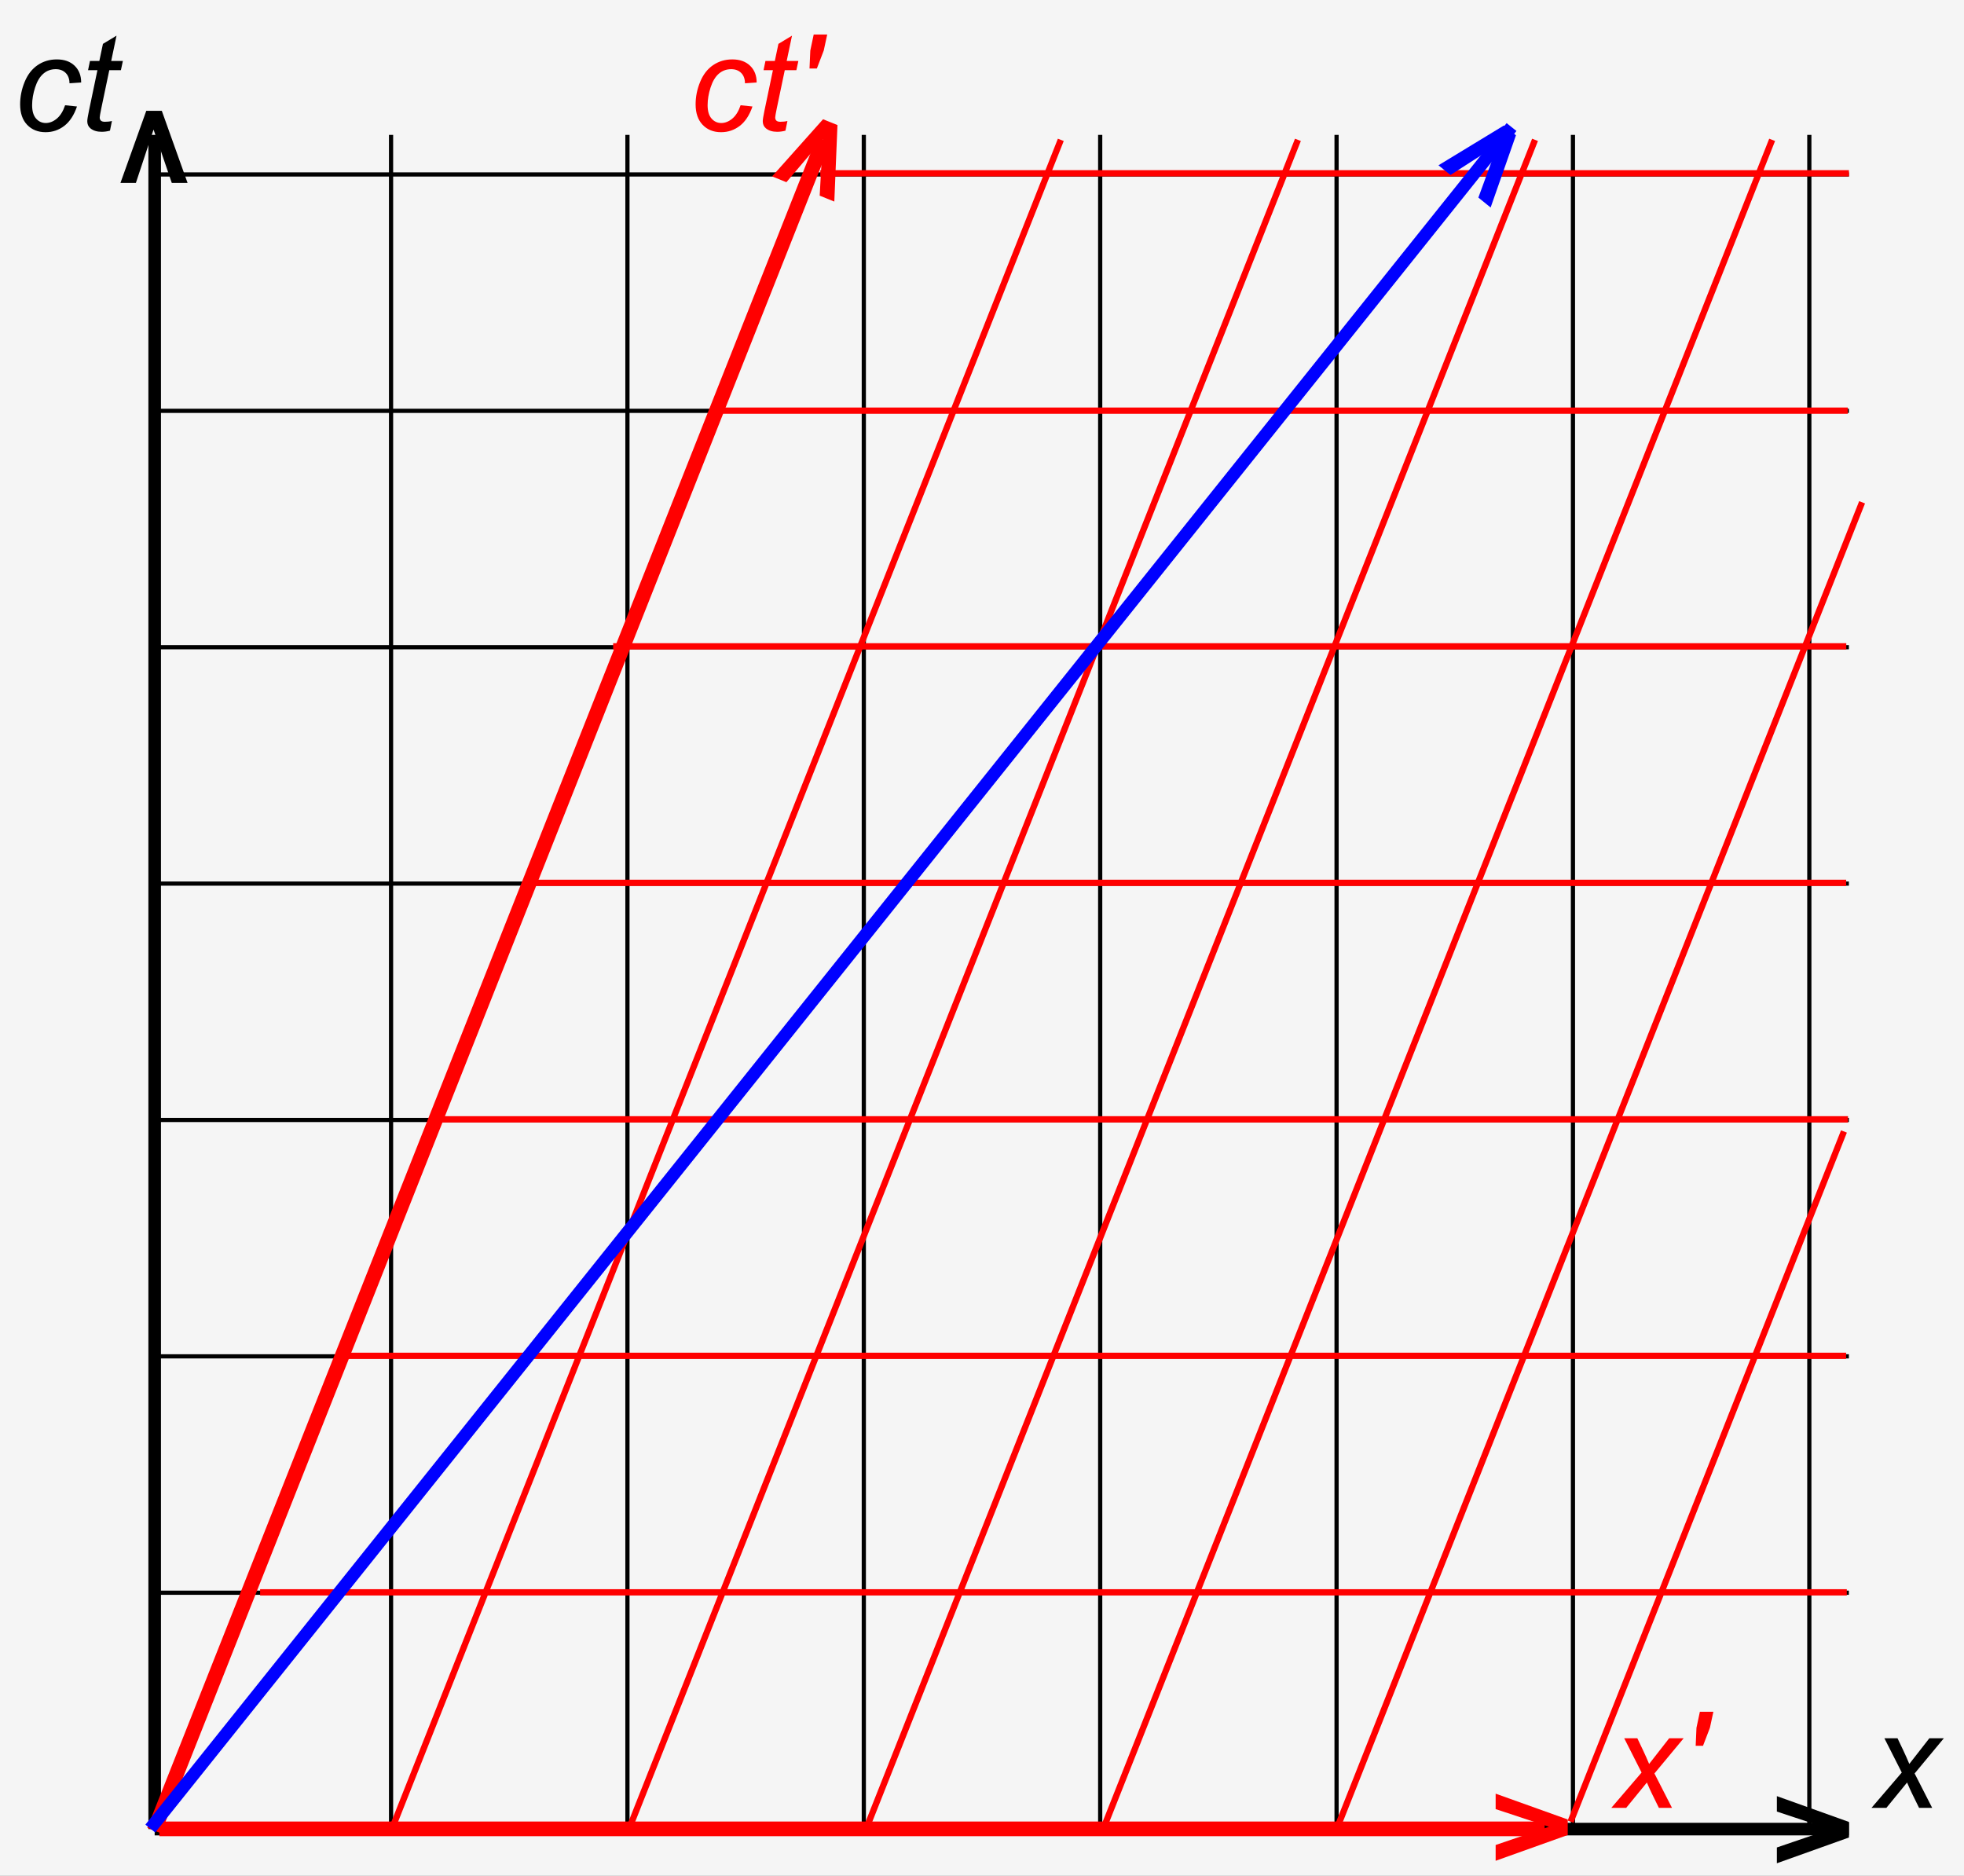 <?xml version="1.0" encoding="UTF-8" standalone="no"?>
<!-- Created with Inkscape (http://www.inkscape.org/) -->

<svg
   xmlns:osb="http://www.openswatchbook.org/uri/2009/osb"
   xmlns:dc="http://purl.org/dc/elements/1.1/"
   xmlns:cc="http://creativecommons.org/ns#"
   xmlns:rdf="http://www.w3.org/1999/02/22-rdf-syntax-ns#"
   xmlns:svg="http://www.w3.org/2000/svg"
   xmlns="http://www.w3.org/2000/svg"
   xmlns:xlink="http://www.w3.org/1999/xlink"
   xmlns:sodipodi="http://sodipodi.sourceforge.net/DTD/sodipodi-0.dtd"
   xmlns:inkscape="http://www.inkscape.org/namespaces/inkscape"
   width="468"
   height="447"
   id="svg2"
   version="1.1"
   inkscape:version="0.48.5 r10040"
   sodipodi:docname="Galilean Spacetime.svg">
  <rect width="100%" height="100%" fill="#333333" stroke="none"/>
  <defs
     id="defs4">
    <inkscape:perspective
       sodipodi:type="inkscape:persp3d"
       inkscape:vp_x="0 : 526.18109 : 1"
       inkscape:vp_y="0 : 1000 : 0"
       inkscape:vp_z="744.09448 : 526.18109 : 1"
       inkscape:persp3d-origin="372.04724 : 350.78739 : 1"
       id="perspective5688" />
    <marker
       inkscape:stockid="SquareL"
       orient="auto"
       refY="0"
       refX="0"
       id="SquareL"
       style="overflow:visible">
      <path
         id="path4271"
         d="M -5,-5 -5,5 5,5 5,-5 -5,-5 z"
         style="fill-rule:evenodd;stroke:#000000;stroke-width:1pt"
         transform="scale(0.8,0.8)"
         inkscape:connector-curvature="0" />
    </marker>
    <linearGradient
       id="linearGradient5023"
       osb:paint="solid">
      <stop
         style="stop-color:#ff0000;stop-opacity:1;"
         offset="0"
         id="stop5025" />
    </linearGradient>
    <marker
       inkscape:stockid="Arrow2Lend"
       orient="auto"
       refY="0"
       refX="0"
       id="Arrow2Lend"
       style="overflow:visible">
      <path
         id="path4222"
         style="fill-rule:evenodd;stroke-width:0.625;stroke-linejoin:round"
         d="M 8.719,4.034 -2.207,0.016 8.719,-4.002 c -1.745,2.372 -1.735,5.617 -6e-7,8.035 z"
         transform="matrix(-1.1,0,0,-1.1,-1.1,0)"
         inkscape:connector-curvature="0" />
    </marker>
    <marker
       inkscape:stockid="Arrow1Send"
       orient="auto"
       refY="0"
       refX="0"
       id="Arrow1Send"
       style="overflow:visible">
      <path
         id="path4216"
         d="M 0,0 5,-5 -12.5,0 5,5 0,0 z"
         style="fill-rule:evenodd;stroke:#000000;stroke-width:1pt"
         transform="matrix(-0.2,0,0,-0.2,-1.2,0)"
         inkscape:connector-curvature="0" />
    </marker>
    <marker
       inkscape:stockid="Arrow1Mend"
       orient="auto"
       refY="0"
       refX="0"
       id="Arrow1Mend"
       style="overflow:visible">
      <path
         id="path4210"
         d="M 0,0 5,-5 -12.5,0 5,5 0,0 z"
         style="fill-rule:evenodd;stroke:#000000;stroke-width:1pt"
         transform="matrix(-0.4,0,0,-0.4,-4,0)"
         inkscape:connector-curvature="0" />
    </marker>
    <linearGradient
       inkscape:collect="always"
       xlink:href="#linearGradient5023"
       id="linearGradient5027"
       x1="86.228"
       y1="659.557"
       x2="207.751"
       y2="659.557"
       gradientUnits="userSpaceOnUse"
       gradientTransform="translate(282.5,0.2)" />
    <linearGradient
       inkscape:collect="always"
       xlink:href="#linearGradient5023"
       id="linearGradient5741"
       gradientUnits="userSpaceOnUse"
       gradientTransform="translate(282.5,0.2)"
       x1="86.228"
       y1="659.557"
       x2="207.751"
       y2="659.557" />
    <linearGradient
       inkscape:collect="always"
       xlink:href="#linearGradient5023"
       id="linearGradient5779"
       gradientUnits="userSpaceOnUse"
       gradientTransform="matrix(0.785,0,-0.086,0.785,373.889,186.486)"
       x1="86.228"
       y1="659.557"
       x2="207.751"
       y2="659.557" />
  </defs>
  <sodipodi:namedview
     id="base"
     pagecolor="#ffffff"
     bordercolor="#666666"
     borderopacity="1.0"
     inkscape:pageopacity="0.0"
     inkscape:pageshadow="2"
     inkscape:zoom="1"
     inkscape:cx="335.2752"
     inkscape:cy="232.5"
     inkscape:document-units="px"
     inkscape:current-layer="layer6"
     showgrid="false"
     inkscape:window-width="1268"
     inkscape:window-height="694"
     inkscape:window-x="151"
     inkscape:window-y="7"
     inkscape:window-maximized="0"
     showguides="true"
     inkscape:guide-bbox="true" />
  <g
     inkscape:groupmode="layer"
     id="layer6"
     inkscape:label="Layer 0">
    <rect
       style="fill:#f5f5f5;fill-opacity:1;stroke:#fafaff;stroke-width:3;stroke-miterlimit:4;stroke-opacity:1;stroke-dasharray:none"
       id="rect5840"
       width="503"
       height="478"
       x="-13"
       y="-11" />
  </g>
  <g
     inkscape:label="Layer 1"
     inkscape:groupmode="layer"
     id="layer1"
     style="display:inline"
     transform="translate(0,-605.362)"
     sodipodi:insensitive="true">
    <g
       id="g3947"
       transform="translate(-50,178)">
      <path
         inkscape:connector-curvature="0"
         id="path2985"
         d="m 86.857,863.219 403.714,0"
         style="fill:none;stroke:#000000;stroke-width:3;stroke-linecap:butt;stroke-linejoin:miter;stroke-miterlimit:4;stroke-opacity:1;stroke-dasharray:none" />
      <path
         inkscape:connector-curvature="0"
         id="path2985-1"
         d="m 86.857,806.893 403.714,0"
         style="fill:none;stroke:#000000;stroke-width:1;stroke-linecap:butt;stroke-linejoin:miter;stroke-miterlimit:4;stroke-opacity:1;stroke-dasharray:none" />
      <path
         inkscape:connector-curvature="0"
         id="path2985-7"
         d="m 86.857,750.566 403.714,0"
         style="fill:none;stroke:#000000;stroke-width:1;stroke-linecap:butt;stroke-linejoin:miter;stroke-miterlimit:4;stroke-opacity:1;stroke-dasharray:none" />
      <path
         inkscape:connector-curvature="0"
         id="path2985-4"
         d="m 86.857,694.24 403.714,0"
         style="fill:none;stroke:#000000;stroke-width:1;stroke-linecap:butt;stroke-linejoin:miter;stroke-miterlimit:4;stroke-opacity:1;stroke-dasharray:none" />
      <path
         inkscape:connector-curvature="0"
         id="path2985-0"
         d="m 86.857,637.913 403.714,0"
         style="fill:none;stroke:#000000;stroke-width:1;stroke-linecap:butt;stroke-linejoin:miter;stroke-miterlimit:4;stroke-opacity:1;stroke-dasharray:none" />
      <path
         inkscape:connector-curvature="0"
         id="path2985-9"
         d="m 86.857,581.587 403.714,0"
         style="fill:none;stroke:#000000;stroke-width:1;stroke-linecap:butt;stroke-linejoin:miter;stroke-miterlimit:4;stroke-opacity:1;stroke-dasharray:none" />
      <path
         inkscape:connector-curvature="0"
         id="path2985-48"
         d="m 86.857,525.26 403.714,0"
         style="fill:none;stroke:#000000;stroke-width:1;stroke-linecap:butt;stroke-linejoin:miter;stroke-miterlimit:4;stroke-opacity:1;stroke-dasharray:none" />
      <path
         inkscape:connector-curvature="0"
         id="path2985-8"
         d="m 86.857,468.934 403.714,0"
         style="fill:none;stroke:#000000;stroke-width:1;stroke-linecap:butt;stroke-linejoin:miter;stroke-miterlimit:4;stroke-opacity:1;stroke-dasharray:none" />
    </g>
  </g>
  <g
     inkscape:groupmode="layer"
     id="layer2"
     inkscape:label="Layer 2"
     style="display:inline"
     transform="translate(0,-605.362)"
     sodipodi:insensitive="true">
    <g
       id="g3929"
       transform="translate(-50,178)">
      <path
         inkscape:connector-curvature="0"
         id="path2985-45"
         d="m 86.857,459.505 0,403.714"
         style="fill:none;stroke:#000000;stroke-width:3;stroke-linecap:butt;stroke-linejoin:miter;stroke-miterlimit:4;stroke-opacity:1;stroke-dasharray:none" />
      <path
         inkscape:connector-curvature="0"
         id="path2985-1-5"
         d="m 143.184,459.505 0,403.714"
         style="fill:none;stroke:#000000;stroke-width:1;stroke-linecap:butt;stroke-linejoin:miter;stroke-miterlimit:4;stroke-opacity:1;stroke-dasharray:none" />
      <path
         inkscape:connector-curvature="0"
         id="path2985-7-1"
         d="m 199.51,459.505 0,403.714"
         style="fill:none;stroke:#000000;stroke-width:1;stroke-linecap:butt;stroke-linejoin:miter;stroke-miterlimit:4;stroke-opacity:1;stroke-dasharray:none" />
      <path
         inkscape:connector-curvature="0"
         id="path2985-4-7"
         d="m 255.837,459.505 0,403.714"
         style="fill:none;stroke:#000000;stroke-width:1;stroke-linecap:butt;stroke-linejoin:miter;stroke-miterlimit:4;stroke-opacity:1;stroke-dasharray:none" />
      <path
         inkscape:connector-curvature="0"
         id="path2985-0-1"
         d="m 312.163,459.505 0,403.714"
         style="fill:none;stroke:#000000;stroke-width:1;stroke-linecap:butt;stroke-linejoin:miter;stroke-miterlimit:4;stroke-opacity:1;stroke-dasharray:none" />
      <path
         inkscape:connector-curvature="0"
         id="path2985-9-1"
         d="m 368.49,459.505 0,403.714"
         style="fill:none;stroke:#000000;stroke-width:1;stroke-linecap:butt;stroke-linejoin:miter;stroke-miterlimit:4;stroke-opacity:1;stroke-dasharray:none" />
      <path
         inkscape:connector-curvature="0"
         id="path2985-48-5"
         d="m 424.816,459.505 0,403.714"
         style="fill:none;stroke:#000000;stroke-width:1;stroke-linecap:butt;stroke-linejoin:miter;stroke-miterlimit:4;stroke-opacity:1;stroke-dasharray:none" />
      <path
         inkscape:connector-curvature="0"
         id="path2985-8-2"
         d="m 481.143,459.505 0,403.714"
         style="fill:none;stroke:#000000;stroke-width:1;stroke-linecap:butt;stroke-linejoin:miter;stroke-miterlimit:4;stroke-opacity:1;stroke-dasharray:none" />
    </g>
  </g>
  <g
     inkscape:groupmode="layer"
     id="layer3"
     inkscape:label="Layer 3"
     style="display:inline"
     transform="translate(0,-605.362)"
     sodipodi:insensitive="true">
    <g
       id="g5752"
       transform="translate(-50,178)">
      <path
         inkscape:connector-curvature="0"
         id="path3958"
         d="M 368.511,863.196 C 493.717,547.054 493.717,547.054 493.717,547.054"
         style="fill:url(#linearGradient5779);fill-opacity:1;stroke:#ff0000;stroke-width:1.5;stroke-linecap:butt;stroke-linejoin:miter;stroke-miterlimit:4;stroke-opacity:1;stroke-dasharray:none;marker-end:none" />
      <path
         inkscape:connector-curvature="0"
         id="path3958-7"
         d="M 312.726,863.562 C 472.281,460.688 472.281,460.688 472.281,460.688"
         style="fill:none;stroke:#ff0000;stroke-width:1.5;stroke-linecap:butt;stroke-linejoin:miter;stroke-miterlimit:4;stroke-opacity:1;stroke-dasharray:none" />
      <path
         inkscape:connector-curvature="0"
         id="path3958-6"
         d="M 256.226,863.562 C 415.781,460.688 415.781,460.688 415.781,460.688"
         style="fill:none;stroke:#ff0000;stroke-width:1.5;stroke-linecap:butt;stroke-linejoin:miter;stroke-miterlimit:4;stroke-opacity:1;stroke-dasharray:none" />
      <path
         inkscape:connector-curvature="0"
         id="path3958-1"
         d="M 199.726,863.562 C 359.281,460.688 359.281,460.688 359.281,460.688"
         style="fill:none;stroke:#ff0000;stroke-width:1.5;stroke-linecap:butt;stroke-linejoin:miter;stroke-miterlimit:4;stroke-opacity:1;stroke-dasharray:none" />
      <path
         inkscape:connector-curvature="0"
         id="path3958-4"
         d="M 143.226,863.562 C 302.781,460.688 302.781,460.688 302.781,460.688"
         style="fill:none;stroke:#ff0000;stroke-width:1.5;stroke-linecap:butt;stroke-linejoin:miter;stroke-miterlimit:4;stroke-opacity:1;stroke-dasharray:none" />
      <path
         inkscape:connector-curvature="0"
         id="path3958-2"
         d="M 86.726,863.562 C 246.281,460.688 246.281,460.688 246.281,460.688"
         style="fill:none;stroke:#ff0000;stroke-width:3.5;stroke-linecap:butt;stroke-linejoin:miter;stroke-miterlimit:4;stroke-opacity:1;stroke-dasharray:none" />
      <path
         inkscape:connector-curvature="0"
         id="path3958-3"
         d="M 424.255,861.453 C 489.393,696.981 489.393,696.981 489.393,696.981"
         style="fill:none;stroke:#ff0000;stroke-width:1.5;stroke-linecap:butt;stroke-linejoin:miter;stroke-miterlimit:4;stroke-opacity:1;stroke-dasharray:none" />
    </g>
  </g>
  <g
     inkscape:groupmode="layer"
     id="layer4"
     inkscape:label="Layer 4"
     style="display:inline"
     transform="translate(0,-605.362)"
     sodipodi:insensitive="true">
    <g
       id="g5769"
       transform="translate(-50,178)">
      <path
         inkscape:connector-curvature="0"
         id="path4037"
         d="m 111.98,806.805 c 378.091,0 378.091,0 378.091,0"
         style="fill:none;stroke:#ff0000;stroke-width:1.5;stroke-linecap:butt;stroke-linejoin:miter;stroke-miterlimit:4;stroke-opacity:1;stroke-dasharray:none" />
      <path
         inkscape:connector-curvature="0"
         id="path4037-1"
         d="m 132.14,750.448 c 357.771,0 357.771,0 357.771,0"
         style="fill:none;stroke:#ff0000;stroke-width:1.5;stroke-linecap:butt;stroke-linejoin:miter;stroke-miterlimit:4;stroke-opacity:1;stroke-dasharray:none" />
      <path
         inkscape:connector-curvature="0"
         id="path4037-6"
         d="m 153.693,694.091 c 336.664,0 336.664,0 336.664,0"
         style="fill:none;stroke:#ff0000;stroke-width:1.5;stroke-linecap:butt;stroke-linejoin:miter;stroke-miterlimit:4;stroke-opacity:1;stroke-dasharray:none" />
      <path
         inkscape:connector-curvature="0"
         id="path4037-8"
         d="m 196.101,581.376 c 293.848,0 293.848,0 293.848,0"
         style="fill:none;stroke:#ff0000;stroke-width:1.5;stroke-linecap:butt;stroke-linejoin:miter;stroke-miterlimit:4;stroke-opacity:1;stroke-dasharray:none" />
      <path
         inkscape:connector-curvature="0"
         id="path4037-5"
         d="m 221.754,525.219 c 268.543,0 268.543,0 268.543,0"
         style="fill:none;stroke:#ff0000;stroke-width:1.5;stroke-linecap:butt;stroke-linejoin:miter;stroke-miterlimit:4;stroke-opacity:1;stroke-dasharray:none" />
      <path
         inkscape:connector-curvature="0"
         id="path4037-5-7"
         d="m 245.466,468.662 c 245.119,0 245.119,0 245.119,0"
         style="fill:none;stroke:#ff0000;stroke-width:1.5;stroke-linecap:butt;stroke-linejoin:miter;stroke-miterlimit:4;stroke-opacity:1;stroke-dasharray:none" />
      <path
         inkscape:connector-curvature="0"
         id="path4037-5-6"
         d="m 176.129,637.734 c 313.793,0 313.793,0 313.793,0"
         style="fill:none;stroke:#ff0000;stroke-width:1.5;stroke-linecap:butt;stroke-linejoin:miter;stroke-miterlimit:4;stroke-opacity:1;stroke-dasharray:none" />
      <path
         inkscape:connector-curvature="0"
         id="path4037-18"
         d="m 87.978,863.162 c 330.096,0 330.096,0 330.096,0"
         style="fill:none;stroke:#ff0000;stroke-width:3.5;stroke-linecap:butt;stroke-linejoin:miter;stroke-miterlimit:4;stroke-opacity:1;stroke-dasharray:none" />
    </g>
  </g>
  <g
     inkscape:groupmode="layer"
     id="layer5"
     inkscape:label="Layer 5"
     style="display:inline"
     transform="translate(0,-605.362)"
     sodipodi:insensitive="true">
    <g
       transform="matrix(0,-1,1,0,0,0)"
       style="font-size:24px;font-style:normal;font-weight:bold;line-height:125%;letter-spacing:0px;word-spacing:0px;fill:#ff0000;fill-opacity:1;stroke:none;font-family:Sans;-inkscape-font-specification:Sans Bold"
       id="text5621">
      <path
         d="m -1042.63,373.576 -6.141,-17.18 3.762,0 4.348,12.715 4.207,-12.715 3.68,0 -6.152,17.18 z"
         id="path5834"
         inkscape:connector-curvature="0" />
    </g>
    <g
       transform="matrix(-0.927,-0.375,0.375,-0.927,0,0)"
       style="font-size:24px;font-style:normal;font-weight:bold;line-height:125%;letter-spacing:0px;word-spacing:0px;fill:#ff0000;fill-opacity:1;stroke:none;font-family:Sans;-inkscape-font-specification:Sans Bold"
       id="text5621-5">
      <path
         d="m -423.198,-513.988 -6.141,-17.18 3.762,0 4.348,12.715 4.207,-12.715 3.68,0 -6.152,17.18 z"
         id="path5825"
         inkscape:connector-curvature="0" />
    </g>
    <g
       transform="matrix(0,-1,1,0,0,0)"
       style="font-size:24px;font-style:normal;font-weight:bold;line-height:125%;letter-spacing:0px;word-spacing:0px;fill:#000000;fill-opacity:1;stroke:none;font-family:Sans;-inkscape-font-specification:Sans Bold"
       id="text5621-9">
      <path
         d="m -1043.22,440.59 -6.141,-17.18 3.762,0 4.348,12.715 4.207,-12.715 3.68,0 -6.152,17.18 z"
         id="path5831"
         inkscape:connector-curvature="0" />
    </g>
    <g
       transform="scale(-1,-1)"
       style="font-size:24px;font-style:normal;font-weight:bold;line-height:125%;letter-spacing:0px;word-spacing:0px;fill:#000000;fill-opacity:1;stroke:none;font-family:Sans;-inkscape-font-specification:Sans Bold"
       id="text5621-9-8">
      <path
         d="m -38.557,-631.772 -6.141,-17.18 3.762,0 4.348,12.715 4.207,-12.715 3.68,0 -6.152,17.18 z"
         id="path5837"
         inkscape:connector-curvature="0" />
    </g>
    <g
       style="font-size:32px;font-style:oblique;font-weight:normal;line-height:125%;letter-spacing:0px;word-spacing:0px;fill:#000000;fill-opacity:1;stroke:none;font-family:Sans;-inkscape-font-specification:Sans Oblique"
       id="text5690">
      <path
         d="m 445.953,1036.162 7.219,-8.422 -4.141,-8.172 3.125,0 1.406,2.953 c 0.521,1.104 0.99,2.161 1.406,3.172 l 4.781,-6.125 3.453,0 -6.969,8.391 4.188,8.203 -3.125,0 -1.656,-3.375 c -0.354,-0.719 -0.755,-1.609 -1.203,-2.672 l -4.938,6.047 z"
         id="path5805"
         inkscape:connector-curvature="0" />
    </g>
    <g
       style="font-size:32px;font-style:oblique;font-weight:normal;line-height:125%;letter-spacing:0px;word-spacing:0px;fill:#000000;fill-opacity:1;stroke:none;font-family:Sans;-inkscape-font-specification:Sans Oblique"
       id="text5694">
      <path
         d="m 15.516,630.44 2.828,0.297 c -0.708,2.073 -1.716,3.612 -3.023,4.617 -1.307,1.005 -2.794,1.508 -4.461,1.508 -1.802,0 -3.263,-0.583 -4.383,-1.75 -1.12,-1.167 -1.68,-2.797 -1.68,-4.891 -1.8e-6,-1.812 0.359,-3.594 1.078,-5.344 0.719,-1.75 1.747,-3.081 3.086,-3.992 1.339,-0.911 2.867,-1.367 4.586,-1.367 1.781,2e-5 3.193,0.503 4.234,1.508 1.042,1.005 1.562,2.336 1.562,3.992 l -2.781,0.188 c -0.01,-1.052 -0.315,-1.875 -0.914,-2.469 -0.599,-0.594 -1.388,-0.891 -2.367,-0.891 -1.135,1e-5 -2.12,0.359 -2.953,1.078 -0.833,0.719 -1.487,1.81 -1.961,3.273 -0.474,1.464 -0.711,2.872 -0.711,4.227 -4.7e-6,1.417 0.312,2.479 0.938,3.188 0.625,0.708 1.396,1.062 2.312,1.062 0.917,0 1.794,-0.349 2.633,-1.047 0.839,-0.698 1.497,-1.76 1.977,-3.188 z"
         id="path5820"
         inkscape:connector-curvature="0" />
      <path
         d="m 26.672,634.19 -0.469,2.312 c -0.677,0.177 -1.333,0.266 -1.969,0.266 -1.125,0 -2.021,-0.276 -2.688,-0.828 -0.5,-0.417 -0.75,-0.984 -0.75,-1.703 -2e-6,-0.365 0.135,-1.203 0.406,-2.516 l 2.016,-9.641 -2.234,0 0.453,-2.188 2.234,0 0.859,-4.078 3.234,-1.953 -1.266,6.031 2.781,0 -0.469,2.188 -2.766,0 -1.922,9.172 c -0.24,1.167 -0.359,1.865 -0.359,2.094 -5e-6,0.333 0.096,0.589 0.289,0.766 0.193,0.177 0.508,0.266 0.945,0.266 0.625,0 1.182,-0.062 1.672,-0.188 z"
         id="path5822"
         inkscape:connector-curvature="0" />
    </g>
    <g
       style="font-size:32px;font-style:oblique;font-weight:normal;line-height:125%;letter-spacing:0px;word-spacing:0px;fill:#ff0000;fill-opacity:1;stroke:none;font-family:Sans;-inkscape-font-specification:Sans Oblique"
       id="text5694-8">
      <path
         d="m 176.477,630.44 2.828,0.297 c -0.708,2.073 -1.716,3.612 -3.023,4.617 -1.307,1.005 -2.794,1.508 -4.461,1.508 -1.802,0 -3.263,-0.583 -4.383,-1.75 -1.12,-1.167 -1.68,-2.797 -1.68,-4.891 0,-1.812 0.359,-3.594 1.078,-5.344 0.719,-1.75 1.747,-3.081 3.086,-3.992 1.339,-0.911 2.867,-1.367 4.586,-1.367 1.781,2e-5 3.193,0.503 4.234,1.508 1.042,1.005 1.562,2.336 1.562,3.992 l -2.781,0.188 c -0.01,-1.052 -0.315,-1.875 -0.914,-2.469 -0.599,-0.594 -1.388,-0.891 -2.367,-0.891 -1.135,1e-5 -2.12,0.359 -2.953,1.078 -0.833,0.719 -1.487,1.81 -1.961,3.273 -0.474,1.464 -0.711,2.872 -0.711,4.227 -1e-5,1.417 0.312,2.479 0.938,3.188 0.625,0.708 1.396,1.062 2.312,1.062 0.917,0 1.794,-0.349 2.633,-1.047 0.839,-0.698 1.497,-1.76 1.977,-3.188 z"
         id="path5813"
         inkscape:connector-curvature="0" />
      <path
         d="m 187.633,634.19 -0.469,2.312 c -0.677,0.177 -1.333,0.266 -1.969,0.266 -1.125,0 -2.021,-0.276 -2.688,-0.828 -0.5,-0.417 -0.75,-0.984 -0.75,-1.703 0,-0.365 0.135,-1.203 0.406,-2.516 l 2.016,-9.641 -2.234,0 0.453,-2.188 2.234,0 0.859,-4.078 3.234,-1.953 -1.266,6.031 2.781,0 -0.469,2.188 -2.766,0 -1.922,9.172 c -0.24,1.167 -0.359,1.865 -0.359,2.094 0,0.333 0.096,0.589 0.289,0.766 0.193,0.177 0.508,0.266 0.945,0.266 0.625,0 1.182,-0.062 1.672,-0.188 z"
         id="path5815"
         inkscape:connector-curvature="0" />
      <path
         d="m 192.898,621.69 0.188,-4.281 0.812,-3.828 3.219,0 -0.828,3.828 -1.641,4.281 z"
         id="path5817"
         inkscape:connector-curvature="0" />
    </g>
    <g
       style="font-size:32px;font-style:oblique;font-weight:normal;line-height:125%;letter-spacing:0px;word-spacing:0px;fill:#ff0000;fill-opacity:1;stroke:none;font-family:Sans;-inkscape-font-specification:Sans Oblique"
       id="text5719">
      <path
         d="m 383.953,1036.162 7.219,-8.422 -4.141,-8.172 3.125,0 1.406,2.953 c 0.521,1.104 0.99,2.161 1.406,3.172 l 4.781,-6.125 3.453,0 -6.969,8.391 4.188,8.203 -3.125,0 -1.656,-3.375 c -0.354,-0.719 -0.755,-1.609 -1.203,-2.672 l -4.938,6.047 z"
         id="path5808"
         inkscape:connector-curvature="0" />
      <path
         d="m 404.062,1021.365 0.188,-4.281 0.812,-3.828 3.219,0 -0.828,3.828 -1.641,4.281 z"
         id="path5810"
         inkscape:connector-curvature="0" />
    </g>
    <path
       style="fill:none;stroke:#0000ff;stroke-width:3;stroke-linecap:butt;stroke-linejoin:miter;stroke-miterlimit:4;stroke-opacity:1;stroke-dasharray:none"
       d="M 35.818,1041.09 360.182,635.635"
       id="path5781"
       inkscape:connector-curvature="0" />
    <g
       transform="matrix(-0.777,-0.629,0.629,-0.777,0,0)"
       style="font-size:24px;font-style:normal;font-weight:bold;line-height:125%;letter-spacing:0px;word-spacing:0px;fill:#0000ff;fill-opacity:1;stroke:none;display:inline;font-family:Sans;-inkscape-font-specification:Sans Bold"
       id="text5621-5-9">
      <path
         d="m -682.159,-268.365 -6.141,-17.18 3.762,0 4.348,12.715 4.207,-12.715 3.68,0 -6.152,17.18 z"
         id="path5828"
         inkscape:connector-curvature="0" />
    </g>
  </g>
</svg>
